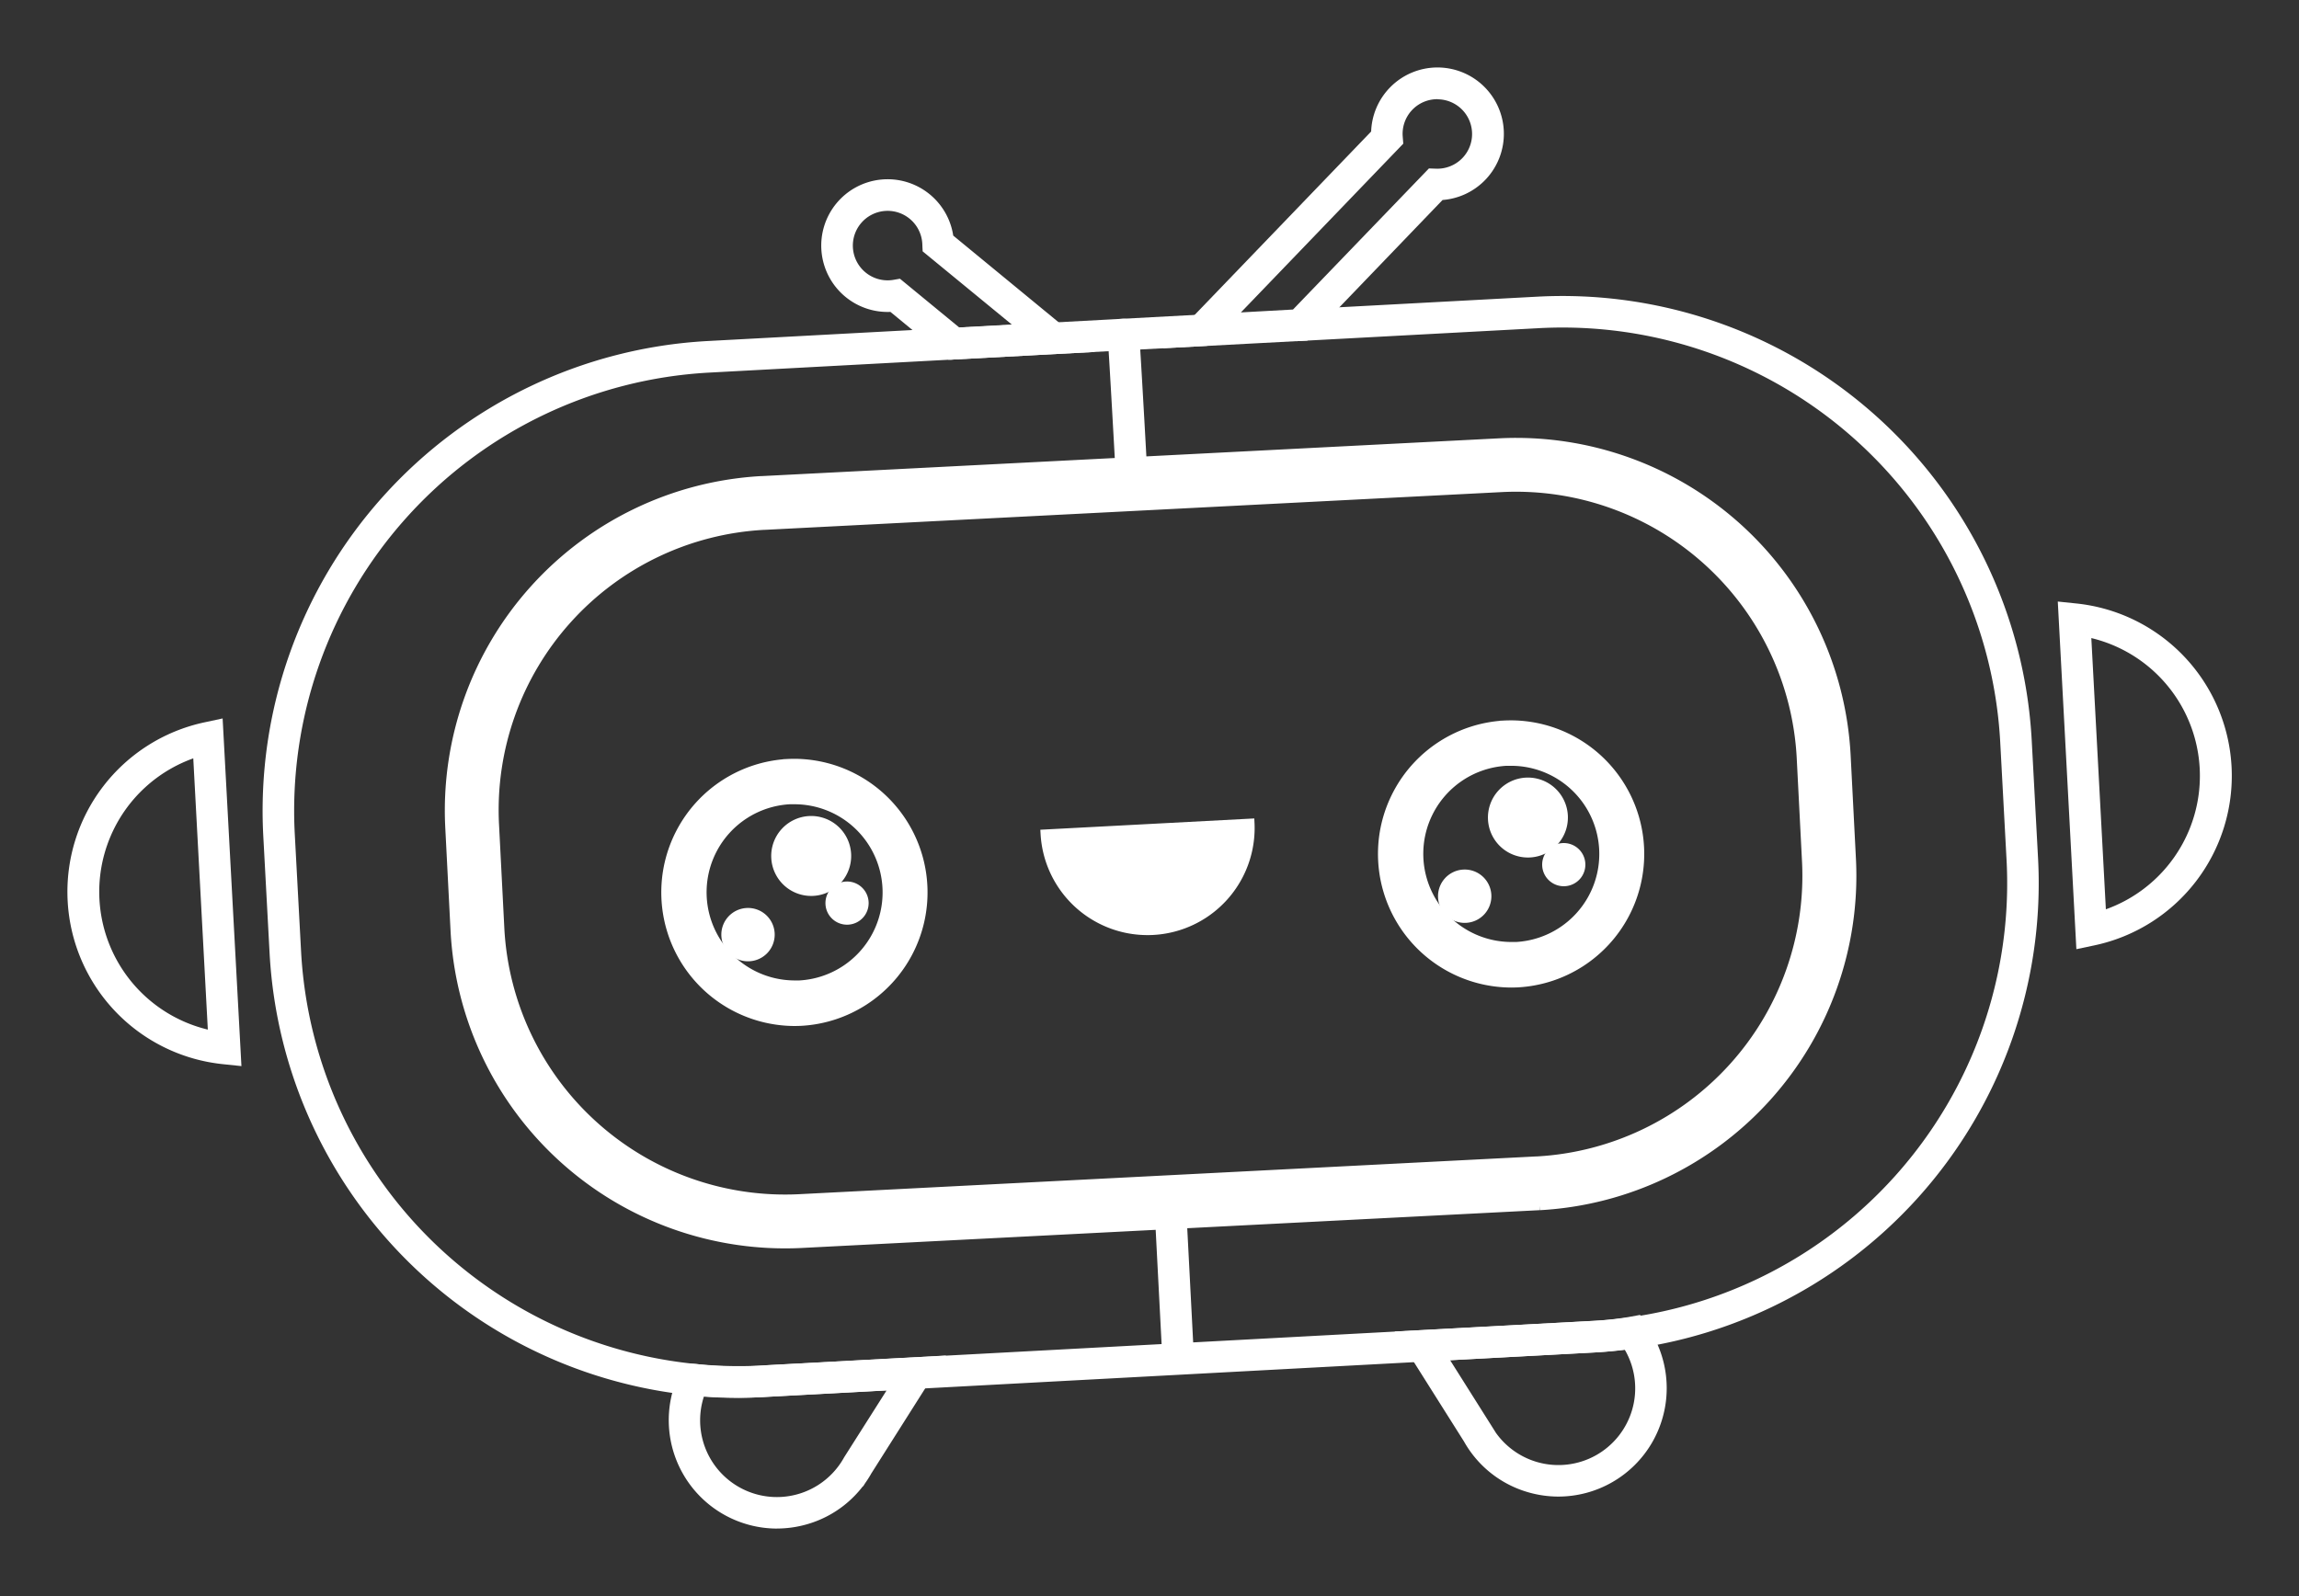 <svg xmlns="http://www.w3.org/2000/svg" xmlns:xlink="http://www.w3.org/1999/xlink" width="63.768" height="44.285" viewBox="0 0 63.768 44.285">
  <rect x="0" y="0" width="63.768" height="44.285" fill="#333333" stroke="none"/>
  <defs>
    <clipPath id="clip-path">
      <rect id="Rectangle_2409" data-name="Rectangle 2409" width="63.768" height="44.285" transform="translate(-2 -2)" fill="#fff" stroke="#fff" stroke-width="0.25"/>
    </clipPath>
  </defs>
  <g id="Groupe_5016" data-name="Groupe 5016" transform="translate(2 2)">
    <g id="Groupe_de_masques_5015" data-name="Groupe de masques 5015" clip-path="url(#clip-path)">
      <path id="Tracé_4563" data-name="Tracé 4563" d="M439.165,412.722a2.894,2.894,0,0,1-.79-.11,2.862,2.862,0,0,1-1.726-1.36l-1.811-2.871,5.269-.283a8.975,8.975,0,0,0,1.051-.114l.209-.039.309.49a2.883,2.883,0,0,1-2.511,4.287m-3.226-3.772,1.254,1.989a2.254,2.254,0,0,0,3.94-2.191l-.071-.113c-.2.029-.522.068-.92.089Z" transform="translate(-397.936 -373.325)" fill="#fff" stroke="#fff" stroke-width="0.25"/>
      <path id="Tracé_4564" data-name="Tracé 4564" d="M199.348,425.767a2.883,2.883,0,0,1-2.586-4.144l.089-.183.2.007a1.236,1.236,0,0,1,.138.015,9.95,9.95,0,0,0,1.887.021l4.725-.254-1.942,3.067a2.863,2.863,0,0,1-1.726,1.36,2.9,2.9,0,0,1-.79.11m-2.109-3.666a2.254,2.254,0,0,0,4.082,1.883l.009-.015,1.3-2.048-3.518.189a12.6,12.6,0,0,1-1.87-.009" transform="translate(-179.797 -385.482)" fill="#fff" stroke="#fff" stroke-width="0.25"/>
      <path id="Tracé_4565" data-name="Tracé 4565" d="M249.806,41.288l-1.614-1.328a1.716,1.716,0,1,1,1.583-1.924l3.714,3.055ZM248.379,39.3l1.637,1.346,1.829-.1-2.679-2.2-.006-.14a1.089,1.089,0,1,0-.92,1.118Z" transform="translate(-225.452 -33.434)" fill="#fff" stroke="#fff" stroke-width="0.25"/>
      <path id="Tracé_4566" data-name="Tracé 4566" d="M360.053,7.521l5.6-5.821a1.716,1.716,0,1,1,1.8,1.727l-3.749,3.9ZM367.364.627A1.086,1.086,0,0,0,366.28,1.8l.011.14L361.606,6.81l1.811-.1L367.183,2.8l.14.005a1.093,1.093,0,0,0,.826-.332,1.088,1.088,0,0,0-.785-1.843" transform="translate(-329.497 0)" fill="#fff" stroke="#fff" stroke-width="0.25"/>
      <path id="Tracé_4567" data-name="Tracé 4567" d="M76.809,104.943A12.914,12.914,0,0,1,63.93,92.722l-.175-3.258a12.928,12.928,0,0,1,12.2-13.587l6.812-.366.034.626-6.812.366a12.3,12.3,0,0,0-11.61,12.927l.175,3.258A12.286,12.286,0,0,0,77.483,104.3l23.016-1.235a12.286,12.286,0,0,0,11.61-12.927l-.175-3.258a12.286,12.286,0,0,0-12.927-11.61l-6.6.354L92.371,75l6.6-.354a12.913,12.913,0,0,1,13.587,12.2l.175,3.258a12.913,12.913,0,0,1-12.2,13.586l-23.016,1.235q-.355.019-.708.019" transform="translate(-58.328 -68.29)" fill="#fff" stroke="#fff" stroke-width="0.25"/>
      <rect id="Rectangle_2408" data-name="Rectangle 2408" width="6.883" height="0.627" transform="translate(24.443 7.222) rotate(-3.08)" fill="#fff" stroke="#fff" stroke-width="0.25"/>
      <path id="Tracé_4568" data-name="Tracé 4568" d="M346.051,131.008c-.037,0-.074,0-.111-.005l.055-.624h0l.054,0Z" transform="translate(-316.582 -119.313)" fill="#fff" stroke="#fff" stroke-width="0.25"/>
      <path id="Tracé_4569" data-name="Tracé 4569" d="M347.247,131h0v-.627a.62.62,0,0,0,.064,0l.065.623h0a1.265,1.265,0,0,1-.127.007" transform="translate(-317.778 -119.304)" fill="#fff" stroke="#fff" stroke-width="0.25"/>
      <path id="Tracé_4570" data-name="Tracé 4570" d="M355.346,372.725s-.092-1.774-.23-4.435l.626-.033c.139,2.662.23,4.435.23,4.435Z" transform="translate(-324.979 -337.005)" fill="#fff" stroke="#fff" stroke-width="0.25"/>
      <path id="Tracé_4571" data-name="Tracé 4571" d="M340.157,86.537c-.184-3.355-.228-3.983-.237-4.059a.31.31,0,0,0,.326.26l-.035-.626c.313-.018.332.248.354.584.013.191.03.472.051.831.042.715.1,1.739.167,2.975Z" transform="translate(-311.073 -75.143)" fill="#fff" stroke="#fff" stroke-width="0.25"/>
      <path id="Tracé_4572" data-name="Tracé 4572" d="M4.564,222.5l-.365-.038a4.683,4.683,0,0,1-.5-9.238l.359-.077Zm-1.087-8.569a4.057,4.057,0,0,0,.421,7.853Z" transform="translate(0 -195.061)" fill="#fff" stroke="#fff" stroke-width="0.25"/>
      <path id="Tracé_4573" data-name="Tracé 4573" d="M651,184.083l-.5-9.353.365.038a4.683,4.683,0,0,1,.5,9.238Zm.164-8.636.421,7.853a4.057,4.057,0,0,0-.421-7.853" transform="translate(-595.29 -159.901)" fill="#fff" stroke="#fff" stroke-width="0.25"/>
      <path id="Tracé_4574" data-name="Tracé 4574" d="M131.994,123.338h.019l20.472-1.049a7.923,7.923,0,0,1,8.29,7.482l.149,2.911a7.923,7.923,0,0,1-7.463,8.289h-.019l-20.472,1.049a7.923,7.923,0,0,1-8.29-7.482l-.149-2.911a7.909,7.909,0,0,1,7.463-8.289m-.067-1.242a9.167,9.167,0,0,0-8.638,9.595l.149,2.911a9.167,9.167,0,0,0,9.6,8.66l20.472-1.049h.022a9.167,9.167,0,0,0,8.638-9.595l-.149-2.911a9.167,9.167,0,0,0-9.6-8.66l-20.472,1.049h-.022" transform="translate(-112.815 -110.762)" fill="#fff" stroke="#fff" stroke-width="0.25"/>
      <path id="Tracé_4575" data-name="Tracé 4575" d="M431.765,214.422a2.571,2.571,0,0,1,.135,5.138c-.047,0-.094,0-.141,0a2.571,2.571,0,0,1-.135-5.138c.047,0,.094,0,.141,0m0-1.011q-.1,0-.2.005a3.582,3.582,0,0,0,.189,7.158q.1,0,.195-.005a3.582,3.582,0,0,0-.189-7.158" transform="translate(-391.843 -195.3)" fill="#fff" stroke="#fff" stroke-width="0.25"/>
      <path id="Tracé_4576" data-name="Tracé 4576" d="M466.179,233.04a.984.984,0,1,1-1.036-.93.984.984,0,0,1,1.036.93" transform="translate(-424.816 -212.41)" fill="#fff" stroke="#fff" stroke-width="0.25"/>
      <path id="Tracé_4577" data-name="Tracé 4577" d="M449.135,262.753a.615.615,0,1,1-.647-.581.615.615,0,0,1,.647.581" transform="translate(-409.894 -239.921)" fill="#fff" stroke="#fff" stroke-width="0.25"/>
      <path id="Tracé_4578" data-name="Tracé 4578" d="M482.906,253.978a.474.474,0,1,1-.5-.448.474.474,0,0,1,.5.448" transform="translate(-441.058 -232.014)" fill="#fff" stroke="#fff" stroke-width="0.25"/>
      <path id="Tracé_4579" data-name="Tracé 4579" d="M197.516,226.989a2.571,2.571,0,0,1,.135,5.138c-.047,0-.094,0-.141,0a2.571,2.571,0,0,1-.135-5.138c.047,0,.094,0,.141,0m0-1.011q-.1,0-.2.005a3.582,3.582,0,0,0,.189,7.158q.1,0,.195-.005a3.582,3.582,0,0,0-.189-7.158" transform="translate(-177.473 -206.8)" fill="#fff" stroke="#fff" stroke-width="0.25"/>
      <path id="Tracé_4580" data-name="Tracé 4580" d="M231.929,245.608a.984.984,0,1,1-1.036-.93.984.984,0,0,1,1.036.93" transform="translate(-210.446 -223.912)" fill="#fff" stroke="#fff" stroke-width="0.25"/>
      <path id="Tracé_4581" data-name="Tracé 4581" d="M214.885,275.32a.615.615,0,1,1-.647-.581.615.615,0,0,1,.647.581" transform="translate(-195.523 -251.422)" fill="#fff" stroke="#fff" stroke-width="0.25"/>
      <path id="Tracé_4582" data-name="Tracé 4582" d="M248.656,266.546a.474.474,0,1,1-.5-.448.474.474,0,0,1,.5.448" transform="translate(-226.688 -243.515)" fill="#fff" stroke="#fff" stroke-width="0.25"/>
      <path id="Tracé_4583" data-name="Tracé 4583" d="M323.692,245.555a2.846,2.846,0,0,1-5.684.3Z" transform="translate(-291.02 -224.716)" fill="#fff" stroke="#fff" stroke-width="0.25"/>
    </g>
  </g>
</svg>
